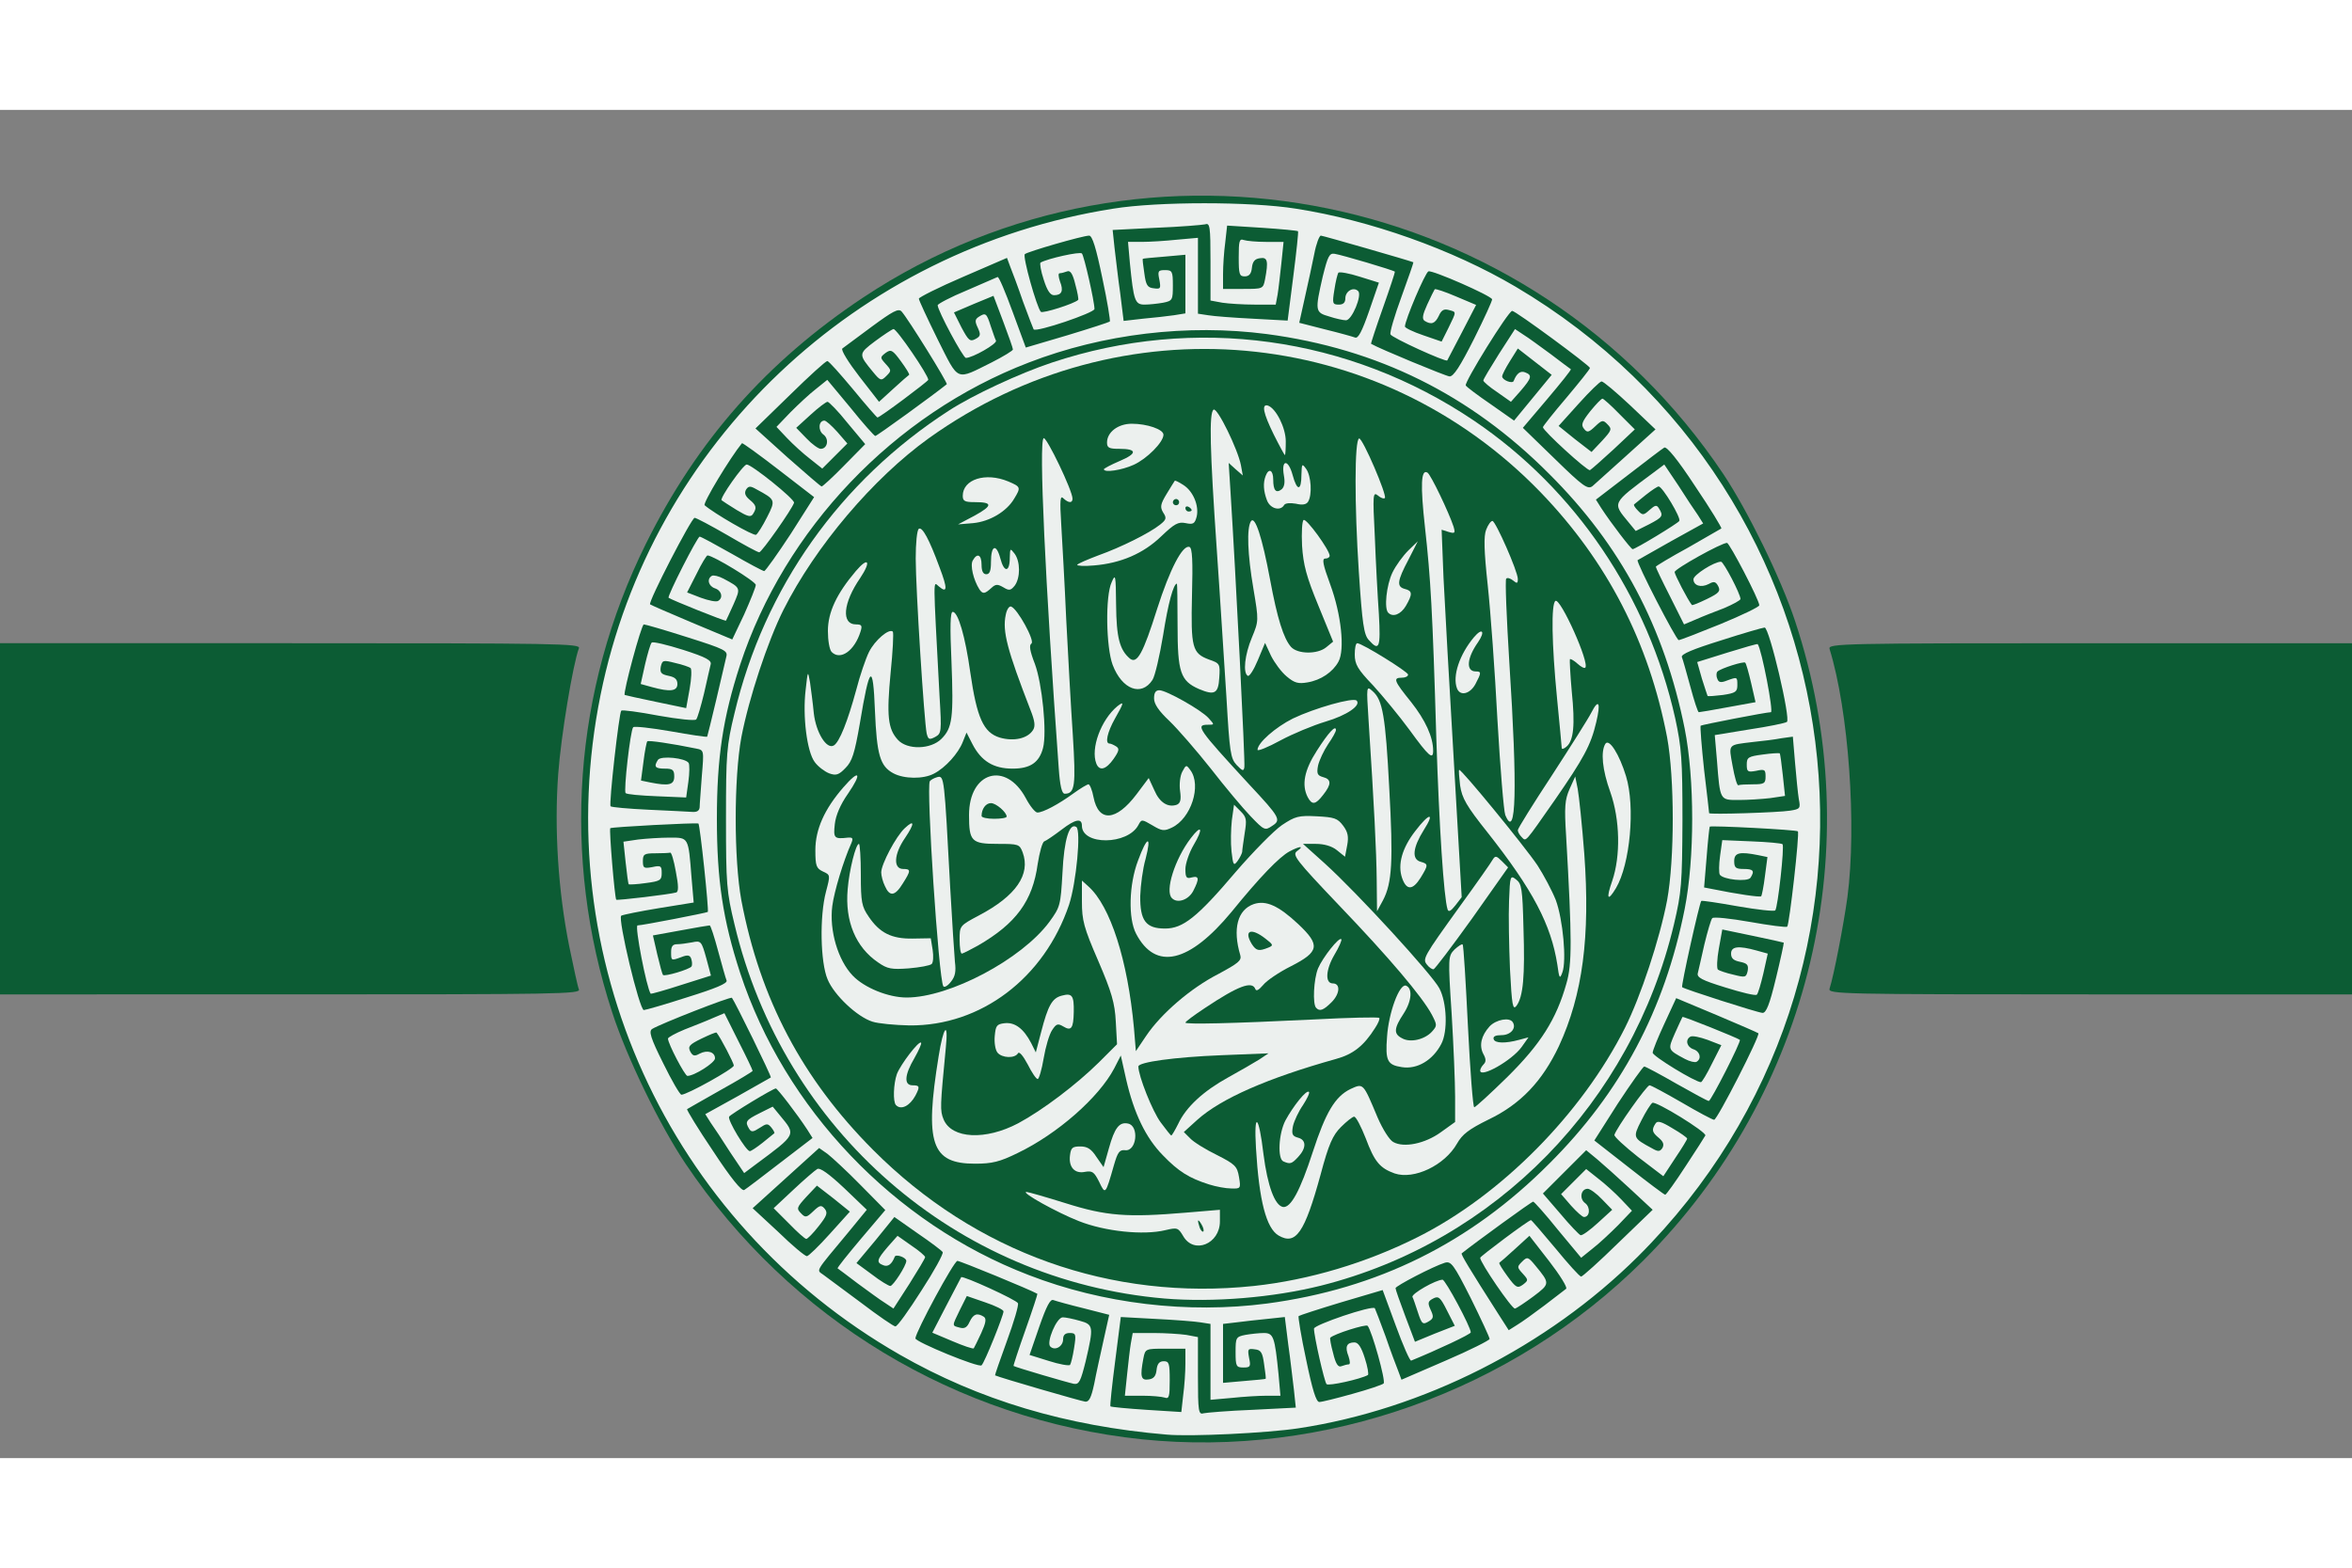 <svg height="1667" viewBox="0 239 7500 4300" width="2500" xmlns="http://www.w3.org/2000/svg"><rect x="0" y="239" width="7500" height="4300" fill="#808080" stroke="none"/><g fill="#0c5c34"><path d="M3641 4479c-591-62-1122-383-1455-879-82-122-187-338-234-483-162-496-124-1027 108-1495 164-330 386-581 693-785 902-598 2133-346 2742 563 78 117 184 333 229 469 238 718 52 1504-483 2039-419 418-1017 631-1600 571z"/><path d="M0 2500v-560h926c855 0 926 1 920 16-19 51-57 278-66 401-13 175 0 374 35 549 14 67 27 129 31 138 6 15-65 16-920 16H0zm5834 542c14-43 45-205 57-292 30-228 4-595-57-792-5-17 39-18 830-18h836v1120h-836c-794 0-835-1-830-18z"/></g><g fill="#ecf0ee"><path d="M3720 4464c-320-27-598-110-851-255-740-424-1123-1268-954-2104 162-802 816-1422 1635-1551 143-23 438-23 582 0 238 37 499 130 701 249 1113 658 1305 2181 390 3093-290 288-686 488-1083 548-100 15-342 27-420 20zm274-79l138-7-6-57c-4-31-11-96-18-144l-11-88-56 6c-31 3-75 8-98 11l-43 5v188l68-6c37-3 68-6 68-7 1-1-1-21-5-46-5-38-10-46-30-48-22-3-23-1-18 27 6 28 4 31-18 31-23 0-25-4-25-49 0-46 1-49 31-55 17-3 44-6 59-6 31 0 35 12 47 132l6 68h-44c-24 0-74 3-111 7l-68 6v-242l-32-5c-18-3-83-8-144-11l-110-6-18 141c-10 77-17 143-15 144 2 2 54 7 115 11l111 7 6-54c4-29 7-74 7-100v-48h-64c-63 0-64 0-70 31-11 58-8 71 17 67 16-2 23-11 25-30 2-20 9-28 23-28 17 0 19 7 19 61 0 52-2 60-16 55-9-3-41-6-71-6h-56l7-67c4-38 9-83 12-100l6-33h67c36 0 83 3 104 6l37 7v124c0 114 2 124 18 119 9-2 79-8 156-11zm-505-82c6-32 20-95 30-140l18-81-82-21c-45-11-88-23-96-26-10-4-22 19-45 85l-31 90 61 19c34 11 64 16 68 13 3-4 9-28 13-54 7-44 6-48-14-48-14 0-21 6-21 20 0 23-26 38-41 23-13-13 20-93 40-93 9 0 33 5 54 11 44 12 45 18 19 129-16 64-21 75-38 72-20-4-187-53-192-57-1-1 16-53 38-115s39-114 38-115c-20-12-246-105-255-105-11 0-132 224-134 247-1 11 203 95 211 86 10-9 70-159 70-172 0-5-26-18-59-29l-58-20-22 44c-26 54-26 50 0 57 15 4 23-1 31-19 12-25 24-29 45-16 9 6 7 19-8 52-11 24-22 46-24 49-3 2-33-8-68-23l-64-27 45-87c25-48 46-88 47-90 5-6 178 73 181 83 3 6-13 60-35 120s-39 110-38 110c14 7 276 83 288 84s19-14 28-56zm824 31c51-14 95-29 99-33 8-7-38-170-51-184-6-6-107 26-119 38-2 1 2 24 9 49 8 34 16 46 26 42 8-3 19-6 24-6s4-11-1-26c-12-30-6-44 19-44 12 0 22 15 33 50 9 27 13 52 10 54-23 13-126 36-132 29-7-8-40-153-40-177 0-12 185-75 194-65 1 2 17 42 34 89 16 47 35 97 41 112l10 27 141-61c77-33 140-65 140-69 0-5-27-63-60-130-55-109-63-119-83-113-36 11-157 74-157 81 0 4 14 44 31 89l31 82 63-26 64-25-25-49c-21-42-27-47-44-38s-18 14-8 36c10 21 9 27-3 35-22 14-25 12-38-28-7-21-14-43-17-48-4-10 75-55 96-55 9 0 90 151 90 168 0 6-109 57-190 90-4 2-26-48-49-111l-42-114-132 39c-73 22-134 42-136 44s8 65 24 139c20 97 32 135 42 135 8 0 56-12 106-26zm612-282c33-25 64-49 69-53s-20-44-54-88l-63-81-46 42c-25 23-48 43-50 44-2 2 10 21 26 43 27 37 32 39 49 27 18-14 18-15 0-35-19-21-19-22-2-39 16-16 19-15 42 13 47 57 47 58-6 98-27 20-54 38-59 39-9 3-112-148-111-162 1-5 154-120 162-120 2 0 37 41 78 90 41 50 77 90 82 90 4 0 58-48 118-107l110-106-72-67c-40-37-88-80-106-95l-34-28-69 69-69 69 56 65c30 36 59 66 64 68s30-16 55-39l46-42-33-34c-17-18-38-33-45-33-22 0-28 32-8 46 17 13 15 44-4 44-5 0-23-16-41-36l-32-37 40-40 40-40 39 31c21 16 54 46 73 66l34 36-44 46c-25 25-61 59-82 75l-36 29-74-89c-40-50-76-90-79-90-4-1-184 130-228 165-3 3 24 48 116 192l34 53 27-17c15-9 54-37 87-62zm-1987-47c41-63 71-118 68-123s-39-32-80-60l-74-52-60 74-61 73 49 36c27 21 54 37 59 37 9 0 51-65 51-80 0-11-34-23-37-13-9 23-21 33-36 27-24-9-21-18 14-59l31-35 44 31c24 16 44 33 44 37s-23 42-50 85l-51 79-27-18c-15-9-54-38-87-62-33-25-62-47-64-48-2-2 32-44 74-94l78-92-79-80c-43-44-91-88-105-99l-27-19-106 96-106 96 82 76c44 43 85 77 91 77 5 0 38-32 73-71l64-71-52-42-53-41-34 36c-30 33-32 37-17 52 14 15 18 14 39-6s26-21 37-8c10 13 7 22-20 56-17 22-35 40-39 40s-29-22-55-49l-49-49 63-59c34-32 69-62 76-66 9-5 37 15 86 61l72 69-59 72c-108 130-102 119-80 135 11 8 65 48 120 89 55 42 105 76 110 76 6 1 43-51 83-114zm1102 41c353-47 648-193 900-446 228-227 368-490 432-812 32-161 32-415 0-576-65-323-203-584-432-812-252-253-547-399-900-446-253-33-522-1-760 91-430 165-778 531-920 964-55 169-74 296-74 491s19 322 74 491c142 433 490 799 920 964 237 92 508 124 760 91zm1335-438c33-50 61-94 63-98 4-11-158-111-169-104-5 3-21 28-35 56-28 55-27 56 34 89 19 11 25 11 33-1 6-11 3-20-11-32-22-18-24-26-11-46 6-10 18-7 54 15 26 15 47 30 47 33s-17 31-38 62l-38 58-80-61c-43-34-78-66-76-71 6-21 103-158 112-158 5 0 51 25 103 55 51 30 98 55 103 55 10 0 148-270 141-276-2-2-62-28-133-58l-129-54-37 80c-21 45-38 87-38 94 0 11 136 94 154 94 3 0 19-26 35-59l30-59-44-17c-25-9-49-14-55-10-17 10-11 33 10 40s27 30 10 40c-5 3-22-1-37-9-56-30-55-29-32-82 12-27 23-50 24-52 2-3 176 67 183 73 5 5-92 195-99 195-4 0-50-25-103-55-52-30-99-55-103-55-4 1-42 54-84 118l-75 118 110 86c61 48 113 87 116 87s32-40 65-91zm-2887-11l103-79-17-27c-32-49-95-131-100-131-9 0-144 82-149 90-6 10 54 110 66 110 4 0 22-12 41-27 18-15 35-28 37-30 2-1-2-9-9-18-12-14-15-14-38 1-20 13-26 14-33 3-14-23-11-28 33-50l42-21 23 28c52 63 54 59-78 157l-36 27-45-67c-24-38-52-80-62-94l-17-27 103-57c57-32 104-59 106-60 3-3-116-245-124-254-4-5-228 83-254 99-12 7-6 28 35 110 27 55 53 100 58 100 18 0 167-83 167-93 0-8-42-89-55-105-2-2-23 7-48 19-39 19-44 25-36 41 8 15 14 16 30 7 25-13 49-5 49 15 0 14-66 56-88 56-8 0-62-103-62-119 0-4 24-17 53-29 28-11 69-27 89-36l38-16 45 90c25 49 45 91 45 94 0 2-46 30-102 61-57 32-105 60-107 61-2 2 35 63 83 134 57 87 91 128 99 124 7-4 58-43 115-87zm3175-588c15-62 26-113 25-114-2-1-47-11-100-22l-96-20-11 61c-6 33-7 63-3 67 4 3 26 11 49 16 39 10 41 9 46-12 3-19-1-24-25-29-20-4-28-11-28-26 0-23 23-26 81-10l36 10-14 63c-8 34-17 65-21 68-4 4-49-7-100-23-75-23-92-32-88-46 2-9 12-51 21-92 10-41 21-79 25-83 4-5 58 1 121 12 62 11 115 18 118 15 7-7 40-298 34-304-4-5-275-19-281-15-1 1-6 45-10 98l-8 96 26 5c78 16 153 27 156 23 2-2 8-31 12-64l8-61-29-6c-60-12-77-8-77 19 0 21 5 25 30 25 31 0 36 6 22 28-10 14-88 6-98-10-3-5-3-32 1-60l7-50 94 4c51 2 95 6 98 9 7 6-15 202-23 211-3 4-57-2-120-13-62-11-114-19-116-17-6 7-65 272-61 275 6 6 240 81 256 82 12 1 23-27 43-110zm-3471 60c90-28 128-44 125-53-3-7-15-50-27-94-12-45-24-82-27-82s-45 7-93 16l-88 16 14 61c8 34 16 63 18 65 6 6 85-18 91-27 3-5 2-16-1-25-4-11-11-13-31-5-33 12-33 12-33-16 0-18 5-25 19-25 10 0 32-3 48-6 28-6 30-4 45 50l15 56-95 30c-52 17-96 29-97 28-13-17-52-218-42-218 15 0 220-40 224-43 4-5-25-280-30-282-10-3-277 11-281 15-4 5 14 221 19 228 3 3 171-17 191-23 8-2 8-21-1-67-6-34-14-62-18-60-4 1-25 2-47 2-36 0-40 3-40 25s3 24 30 19c27-6 30-4 30 19s-5 26-51 32c-27 4-52 5-54 4-2-2-6-34-10-70l-7-66 47-7c26-3 71-6 100-6 61 0 60-3 70 126l7 81-111 18c-61 10-115 21-120 24-12 8 58 301 72 301 5 0 68-18 139-41zm3516-595c32-5 34-7 28-37-3-18-8-70-12-116l-7-83-36 5c-20 4-61 9-91 12-82 10-78 5-65 77 6 34 14 62 18 61 4-2 25-3 47-3 36 0 40-3 40-25s-3-24-30-18c-27 5-30 3-30-20s5-26 51-32c27-4 52-5 54-4 2 2 6 34 10 70l7 66-47 7c-26 3-71 6-100 6-61 0-60 3-70-126l-7-81 110-18c60-9 114-20 120-24 13-8-56-301-71-301-5 0-68 18-139 41-90 28-128 44-125 53 3 7 15 50 27 94 12 45 24 82 27 82s45-7 93-16l88-16-14-61c-8-34-16-63-19-65-5-5-77 18-88 28-4 3-5 14-1 23 4 12 11 14 31 6 33-12 33-12 33 15 0 21-6 25-46 31-25 3-47 5-49 3-1-2-9-27-18-55l-15-53 96-30c52-16 96-29 97-27 13 18 51 217 42 217-15 0-220 40-224 43-2 3 3 66 11 141 9 74 16 136 16 138 0 5 222-2 258-8zm-3477-11c0-10 4-55 7-100 7-82 7-82-18-87-78-16-153-27-156-23-2 2-8 31-12 64l-8 61 29 6c60 12 77 8 77-19 0-21-5-25-30-25-31 0-36-6-22-28 10-14 88-6 98 10 3 5 3 32-1 60l-7 50-94-4c-51-2-96-6-99-10-7-6 15-200 24-210 3-4 57 2 120 13 62 11 114 19 116 17 1-2 14-55 29-118s29-125 32-137c5-19-4-24-124-62-72-23-134-41-139-41-8 0-67 220-61 225 2 1 47 11 100 22l96 20 11-61c6-33 7-63 3-67-4-3-26-11-49-16-39-10-41-9-46 12-3 19 1 24 25 29 20 4 28 11 28 26 0 23-23 26-81 10l-36-10 14-63c8-34 17-65 21-69s49 7 100 23c75 24 92 34 88 47-2 9-12 51-21 92-10 41-21 79-25 83-4 5-58-1-120-12-63-12-116-19-119-16-7 7-40 299-34 305 2 3 57 8 121 11s127 6 140 7c15 1 22-4 23-15zm179-709c0-11-136-94-154-94-3 0-19 26-35 59l-30 59 44 17c25 9 49 14 55 10 17-10 11-33-10-40s-27-30-10-40c5-3 22 1 37 9 56 30 55 29 32 82-12 27-23 50-24 52-2 3-176-67-183-73-5-5 92-195 99-195 4 0 50 25 103 55 52 30 99 55 103 55 4-1 42-54 84-118l75-118-114-88c-62-48-115-86-116-84-37 45-126 192-119 198 30 26 156 99 164 94 5-3 21-28 35-56 28-55 27-56-34-89-19-11-25-11-33 1-6 11-3 20 11 32 22 18 24 26 11 46-7 11-17 8-52-13-24-15-46-29-48-31-7-6 69-114 80-114 16 0 154 111 151 122-6 20-103 158-111 158-5 0-51-25-102-55-52-30-99-55-104-55-10 0-149 269-142 276 2 2 62 28 133 58l129 54 38-80c20-45 37-87 37-94zm3076 125c68-28 124-55 124-60 0-17-95-199-103-199-18 0-167 83-167 93 0 8 42 89 55 105 2 2 23-7 48-19 39-19 44-25 36-41-8-15-14-16-30-7-25 13-49 5-49-15 0-14 66-56 88-56 8 0 62 103 62 119 0 4-24 17-52 29-29 11-70 27-90 36l-38 16-45-90c-25-49-45-91-45-94 0-2 46-30 103-61 56-32 104-60 106-61 2-2-35-63-83-134-57-87-91-128-99-124-7 4-58 43-115 87l-103 79 17 27c32 49 95 131 100 131 9 0 144-82 149-90 6-10-54-110-66-110-4 0-22 12-41 27-18 15-35 28-37 30-3 2 3 11 12 20 15 16 18 15 37-2 18-16 23-17 30-5 15 24 12 28-32 51l-42 21-23-28c-52-63-54-59 78-157l36-27 45 67c24 38 52 80 62 94l17 27-103 57c-57 32-104 59-106 60-6 5 123 255 131 255 5 0 64-23 133-51zm-299-538l92-83-81-77c-45-42-85-76-91-76-5 0-38 32-73 71l-64 71 52 42 53 41 34-36c30-33 32-37 17-52-14-15-18-14-39 6s-26 21-36 8c-10-12-7-22 20-56 18-22 35-40 39-40 3 0 28 22 54 49l49 49-68 64c-37 34-71 64-75 66-9 3-150-126-150-137 0-3 34-46 75-94 41-49 75-91 75-95-1-8-237-182-248-182-12 0-154 229-148 238 3 5 39 32 80 60l74 52 60-73 60-73-54-42-54-42-25 40c-14 22-25 44-25 49 0 12 34 25 37 14 9-23 21-33 36-27 24 9 21 18-14 59l-31 35-44-31c-24-16-44-33-44-37s23-42 50-85l51-79 27 18c15 9 54 38 87 62 33 25 62 47 64 48 2 2-32 44-75 95l-78 92 102 99c91 89 105 98 120 87 9-8 58-52 109-98zm-2495 32l67-68-56-67c-30-38-60-68-64-68-5 0-30 19-55 42l-45 41 33 34c17 18 38 33 45 33 22 0 28-32 8-46-17-13-15-44 4-44 5 0 23 16 41 36l32 37-40 40-40 40-39-31c-21-16-54-46-73-66l-34-36 44-46c25-25 61-59 82-75l36-29 74 89c40 50 76 90 79 90 4 1 187-132 228-165 4-4-124-210-144-232-10-11-28-1-96 49-46 34-88 65-93 69-5 5 20 45 54 89l63 81 46-42c25-23 48-43 50-44 2-2-10-21-26-43-27-37-32-39-49-27-18 14-18 15 0 35 19 21 19 22 2 39-16 16-19 15-42-13-47-57-47-58 6-98 27-20 54-38 59-39 9-3 112 148 111 162-1 5-154 120-162 120-2 0-37-40-78-90-41-49-77-90-82-90s-58 48-119 108l-110 107 103 93c57 50 105 92 108 92s36-30 72-67zm471-329c37-19 67-37 67-41s-14-44-31-89l-31-82-63 26-63 27 24 48c22 41 27 46 44 37s18-14 8-36c-10-21-9-27 3-35 22-14 25-12 38 29 7 20 14 42 17 47 4 10-75 55-96 55-9 0-90-151-90-168 0-4 41-26 92-47 51-22 95-41 99-43s25 48 48 111l42 114 132-39c73-22 134-42 136-44s-8-65-24-139c-20-97-32-135-42-135-20 0-196 51-205 59-8 7 38 170 51 184 6 6 107-26 119-38 2-1-2-24-9-49-8-34-16-46-26-42-8 3-19 6-24 6s-4 11 1 26c12 30 6 44-19 44-12 0-22-15-33-50-9-27-13-52-10-54 23-13 126-36 132-29 7 8 40 153 40 177 0 12-185 75-194 65-1-2-17-42-34-89-16-47-35-97-41-112l-10-27-141 61c-77 33-140 65-140 69 0 5 27 63 60 130 69 137 56 131 173 73zm1537-74c33-66 59-123 58-127-4-12-191-94-203-89-10 3-75 156-75 176 0 4 26 17 59 28l58 20 22-44c26-54 26-50 0-57-15-4-23 1-31 19-12 25-24 29-45 16-9-6-7-19 8-52 11-24 22-46 24-49 3-2 33 8 68 23l64 27-45 87c-25 48-46 88-47 90-5 6-178-73-181-83-3-6 13-60 35-120s39-110 38-110c-11-5-289-85-295-85-5 0-15 26-21 58-6 31-20 94-30 139l-18 81 82 21c45 11 88 23 96 26 10 4 22-19 45-85l31-90-61-19c-34-11-64-16-68-13-3 4-9 28-13 55-7 43-6 47 14 47 14 0 21-6 21-20 0-23 26-38 41-23 13 13-20 93-39 93-8 0-32-5-53-12-46-13-46-18-21-128 16-64 21-75 38-72 21 3 187 52 192 57 1 1-16 53-38 115s-39 114-38 115c25 15 238 103 250 104 13 1 34-32 78-119zm-957-76l37-6V701l-67 6c-38 3-69 6-69 7-1 1 1 21 5 46 5 38 10 46 30 48 22 3 23 1 18-27-6-28-4-31 18-31 23 0 25 4 25 49 0 46-1 49-31 55-17 3-44 6-59 6-31 0-35-12-47-132l-6-68h44c24 0 74-3 112-7l67-6v242l33 5c17 3 82 8 143 11l110 6 18-141c10-78 17-143 15-144-2-2-54-7-115-11l-111-7-6 54c-4 29-7 74-7 101v47h64c63 0 64 0 70-31 11-58 8-71-16-67-17 2-24 11-26 31-2 19-9 27-23 27-17 0-19-7-19-61 0-52 2-60 16-55 9 3 41 6 71 6h56l-7 68c-4 37-9 82-12 100l-6 32h-67c-36 0-83-3-103-6l-38-7V723c0-114-2-124-17-119-10 2-80 8-157 11l-138 7 6 57c4 31 11 96 18 144l11 89 61-7c34-3 78-8 99-11z"/><path d="M3713 4030c-664-57-1215-536-1371-1194-25-103-27-128-27-336s2-233 27-336c95-401 337-742 684-966 77-50 226-119 328-153 456-152 947-84 1346 185 324 219 555 561 642 950 20 93 23 130 23 325-1 202-3 229-27 331-135 569-569 1013-1126 1153-152 38-344 54-499 41zm285-40c177-19 360-74 523-156 265-133 523-393 661-668 50-100 110-281 134-406 24-131 24-389 0-520-58-303-191-561-403-781-519-537-1340-610-1951-173-178 128-362 345-464 548-50 100-110 281-134 406-24 131-24 389 0 520 60 315 194 569 420 796 327 328 759 482 1214 434z"/><path d="M3773 3831c-16-27-19-28-57-19-70 17-193 4-276-29-69-27-186-92-167-93 5 0 61 16 125 36 130 41 196 46 385 30l107-9v37c0 72-83 106-117 47zm58-38c-12-20-14-14-5 12 4 9 9 14 11 11 3-2 0-13-6-23zm246 36c-39-23-62-110-72-279-7-119 9-107 24 20 13 101 36 163 62 168 25 4 55-52 95-175 41-126 71-177 120-201 42-19 40-21 87 91 16 37 38 72 50 78 34 19 101 5 151-31l46-33v-81c0-45-5-164-11-264-12-181-11-184 9-205 12-11 24-19 26-16 3 2 10 120 17 262 7 141 16 257 20 257s52-44 106-97c106-105 156-184 188-298 18-61 18-140-1-470-6-93-4-116 11-150l18-40 8 40c4 22 14 115 21 208 19 262-5 448-81 612-53 112-122 185-224 234-63 31-84 47-101 77-39 69-137 116-199 95-47-17-64-37-92-112-15-38-31-69-37-69-5 0-24 15-42 33-26 26-39 54-65 152-51 186-79 226-134 194zm-572-171c-16-32-22-36-45-32-33 7-53-15-48-53 3-24 8-28 33-28 22 0 35 8 51 33l23 33 17-60c18-65 33-85 61-79 36 7 28 89-9 85-18-2-24 6-36 48-27 94-27 95-47 53z"/><path d="M3855 3666c-63-20-97-41-147-93-54-55-92-133-117-242l-17-76-21 41c-49 93-181 209-308 270-57 28-81 34-136 34-139 0-161-64-116-342 15-96 32-116 23-28-18 188-19 200-7 229 26 62 134 67 238 12 78-42 185-123 257-194l58-58-4-72c-3-59-13-94-56-194-46-106-52-129-52-189v-67l21 19c70 63 125 235 145 452l6 73 33-49c48-71 142-152 230-197 63-34 75-43 70-60-25-84-9-145 43-163 39-13 79 5 142 64 71 67 67 88-23 134-38 19-78 46-89 60-14 16-22 21-25 13-10-27-55-10-160 60-35 23-63 44-63 47 0 6 144 3 409-10 112-6 206-8 209-5 3 2-3 17-13 32-36 57-70 84-125 99-218 61-366 126-442 194l-43 39 20 20c11 12 50 36 85 53 59 30 65 36 71 71 6 36 5 37-25 36-17 0-49-6-71-13zm-98-193c25-54 81-105 159-148 38-21 83-47 99-57l30-20-150 6c-150 6-265 22-265 36 0 30 45 143 71 178 17 23 32 42 34 42s12-17 22-37zm287-562c17-7 17-9-9-29-46-36-70-26-43 18 14 21 22 23 52 11z"/><path d="M4093 3593c-20-7-16-89 6-131 25-46 67-99 75-91 3 3-6 22-19 42-14 20-28 50-32 67-5 26-2 32 16 37 27 7 27 33 1 61-21 23-26 24-47 15zm-1236-180c-10-10-8-68 3-99 12-31 70-107 77-100 3 2-7 24-21 49-32 54-34 87-6 87 23 0 24 4 9 33-18 33-46 47-62 30zm420-130c-15-28-27-42-31-35-10 17-51 15-65-2-7-8-11-32-9-53 3-33 6-38 31-41 33-4 61 17 85 63l15 30 17-65c22-85 35-108 66-116 33-9 39 0 38 52-1 53-8 62-34 46-17-10-22-8-35 12-9 13-21 54-27 90s-15 66-19 66c-5 0-19-21-32-47zm1443 20c0-5 5-14 11-20 8-8 8-17-1-33-14-27-7-58 20-88 21-22 64-30 74-13 12 19-7 41-36 41-19 0-28 4-25 13 4 13 37 14 81 2l30-8-22 31c-31 43-132 100-132 75zm-250-11c-46-7-53-20-47-97 5-76 39-169 60-163 22 8 19 49-7 89-31 47-33 65-5 79 26 15 72 4 95-21 17-19 17-21 0-54-31-58-137-183-296-349-139-146-150-161-134-173 24-17 10-17-24 1-32 17-95 82-185 193-135 163-242 188-304 70-26-49-23-158 6-234 29-79 44-82 24-5-9 31-16 85-17 118-1 79 18 104 79 104 57 0 102-35 225-180 56-65 123-133 148-150 42-28 53-31 111-28 56 3 66 6 84 30 15 20 18 35 13 62l-7 37-26-21c-16-13-41-20-67-20h-41l69 62c104 94 344 356 366 399 24 46 27 137 6 177-27 52-77 82-126 74zm-1688-145c-48-15-122-84-143-135-23-54-26-201-5-280 14-53 14-53-10-64-21-10-24-18-24-68 0-66 29-131 89-200 52-60 61-47 15 20-24 34-39 69-42 97-5 45-2 48 42 43 15-1 17 2 11 17-26 58-55 155-61 201-10 78 18 173 65 222 37 39 114 70 172 70 137 0 367-122 455-241 35-48 36-53 42-157 5-106 22-160 44-146 16 10 0 178-23 248-79 234-281 387-509 385-47-1-100-6-118-12z"/><path d="M4197 3103c-12-11-8-92 6-126 15-35 67-101 74-93 3 2-7 25-22 50-28 48-30 91-5 91s23 33-4 60c-26 26-38 30-49 18zm618-123c-3-74-5-172-3-218 3-81 4-83 23-68 17 13 20 29 23 155 5 153-1 218-22 247-12 16-15 0-21-116zm-1807 54c-15-24-55-635-43-654 3-4 13-10 24-13 22-5 22-3 41 353 6 107 13 213 15 236 4 31 1 47-13 64-10 13-21 19-24 14z"/><path d="M4966 2965c-20-127-77-237-223-422-67-84-81-109-87-149-3-26-5-49-3-50 5-5 210 245 250 305 20 31 46 80 58 110 23 62 35 194 21 231-8 22-10 20-16-25zm-2166-7c-71-48-106-131-97-233 5-62 26-145 36-145 3 0 6 44 6 98 0 88 3 102 25 134 35 52 73 71 140 70l58-1 6 37c3 20 2 40-3 45s-38 11-73 14c-55 4-68 2-98-19z"/><path d="M4551 2966c-16-19-13-24 105-188 53-73 100-140 104-148 8-13 12-12 29 5l20 20-115 163c-64 89-119 162-123 162-5 0-14-6-20-14zm-1491-80c0-45 0-45 62-78 118-62 165-131 139-201-10-26-13-27-80-27-83 0-91-8-91-92 0-138 117-173 181-54 13 25 30 46 37 46 18 0 67-26 115-61 22-16 44-29 48-29s12 19 16 41c16 81 72 77 137-9l39-52 18 39c17 40 44 56 72 46 11-5 14-16 10-44-3-21 0-48 7-61 12-23 13-23 26-5 36 49 2 154-59 183-25 12-32 11-62-7-34-20-35-20-45-1-34 64-180 65-180 2 0-25-21-21-64 12-25 19-50 36-56 38s-15 34-21 72c-16 118-69 190-190 260-25 14-49 26-52 26-4 0-7-20-7-44zm150-393c0-14-34-43-50-43-17 0-30 19-30 41 0 5 18 9 40 9s40-3 40-7zm1406 296c-12-37-27-265-36-549-12-406-18-506-36-669-15-135-13-188 8-175 11 7 69 129 83 172 6 21 5 23-16 17l-22-7 6 153c4 84 19 348 33 586l25 433-20 26c-15 19-22 22-25 13zm-226-94c-1-93-8-233-26-510-7-109-7-110 13-92 32 28 41 79 53 309 13 234 9 303-20 358l-19 35zm-653 58c-23-22 9-124 60-191 35-46 41-32 9 22-14 24-26 59-26 76 0 27 3 32 20 27 24-6 25 4 5 43-15 29-51 41-68 23zm1404-55c27-79 25-195-6-283-26-72-31-129-16-154 12-19 45 34 66 103 30 98 13 281-32 357-27 45-32 34-12-23zm-2319 17c-7-14-12-34-12-44 0-26 47-115 75-141 32-30 32-15 1 31-36 52-38 99-6 99 25 0 25 5-1 46-25 41-42 43-57 9zm1649-26c-15-43 0-96 42-150 45-59 64-61 27-3-35 56-39 93-10 101 25 7 25 10 0 51-25 40-45 41-59 1zm-544-85c-3-27-2-71 1-99l7-50 21 21c19 19 20 27 13 70-4 27-8 54-8 60-1 5-7 18-15 29-12 16-14 13-19-31zm925-46c-7-7-12-16-12-22 0-5 49-84 109-175 59-91 116-181 125-199 24-47 31-33 16 30-17 73-40 115-132 248-98 140-91 133-106 118zm-864-66c-25-26-82-94-127-152-46-58-105-126-132-152-34-32-49-54-49-72s5-26 17-26c22 0 134 63 157 89 19 21 19 21-2 21-41 0-33 12 131 190 100 107 103 114 73 133-22 15-25 14-68-31zm812-4c-5-13-16-149-25-303-8-154-22-347-31-430-12-111-13-157-5-177 6-16 15-28 20-28 10 0 81 161 81 185 0 15-3 15-15 5-9-7-18-10-22-6-4 3 1 124 10 269 26 401 22 569-13 485zm-630-57c-20-39-11-86 29-148 37-58 61-84 61-66 0 5-11 25-25 45-14 21-28 51-32 68-5 26-2 32 16 37 27 7 27 23 0 57-24 31-35 33-49 7z"/><path d="M3376 2338c-43-594-64-1042-48-1052 9-5 92 167 92 193 0 15-13 14-29-1-10-11-12 5-7 82 3 52 11 190 16 305 6 116 15 281 21 368 10 162 7 187-26 187-9 0-15-25-19-82zm-527 17c-43-23-53-59-59-200-6-155-17-147-48 40-17 98-25 122-46 143-21 22-30 25-52 17-15-6-36-22-46-36-25-33-39-147-29-230 7-63 7-63 14-24 3 22 9 66 12 98 7 62 41 117 64 103 18-11 44-77 71-176 12-47 31-102 41-122 19-38 64-76 76-65 3 4 0 63-7 131-13 137-9 179 23 214 30 33 105 31 139-3 35-35 39-67 32-247-5-110-4-158 4-158 17 0 40 78 56 193 21 145 42 192 94 208 45 13 89 3 106-24 8-12 6-29-8-64-74-191-90-251-79-303 3-17 11-29 17-27 20 6 77 110 65 118-8 5-5 24 11 65 23 62 39 218 26 268-12 46-40 66-97 66-61 0-100-24-128-78l-19-37-12 30c-14 36-55 82-92 101-34 18-95 17-129-1zm1094-27c-19-21-22-40-32-213-7-104-20-318-31-474-22-319-25-437-10-446 12-7 77 126 87 177l6 33-23-20-22-20 6 95c16 250 47 861 44 875-2 14-6 13-25-7zm-447-4c-19-48 15-140 67-183 23-18 21-11-8 40-24 43-32 79-17 79 4 0 13 4 21 9 11 7 10 14-8 40-24 34-45 40-55 15zm999-107c-33-45-86-109-117-143-49-51-58-67-58-98 0-20 3-36 8-36 15 0 162 91 162 100 0 6-9 10-20 10-29 0-25 10 30 78 45 57 70 111 70 155 0 30-14 18-75-66zm-485 63c0-22 57-72 113-100 69-33 192-68 203-57 15 15-31 47-99 67-40 12-105 39-144 60-40 22-73 35-73 30zm970-6c0-5-7-76-15-159-17-174-19-301-5-310 16-10 110 199 95 213-3 3-14-3-25-13s-22-16-24-14c-1 2 1 48 6 103 11 107 6 157-17 176-8 7-15 9-15 4z"/><path d="M2955 2228c-8-38-35-461-35-558 0-49 4-91 10-95 11-7 33 33 66 123 26 68 25 84-2 61-19-15-19-46 2 350 7 114 6 119-14 130-19 10-22 8-27-11zm868-142c-59-26-68-54-68-203 0-73-1-133-2-133-11 0-28 62-44 164-11 66-26 131-34 143-35 54-97 31-127-48-21-56-24-220-3-264 12-28 13-23 14 73 1 103 11 143 44 171 23 18 42-16 87-159 40-125 81-205 103-197 9 3 11 45 8 154-4 168 1 185 54 205 35 12 36 14 33 58-3 51-15 57-65 36zm823-2c-15-39 8-108 54-163 27-32 37-19 13 16-36 51-39 93-7 93 18 0 18 4-1 40-17 32-49 40-59 14zm-543-38c-17-14-39-44-50-66l-19-41-23 55c-13 31-27 53-32 50-16-9-10-67 13-122 22-53 22-54 5-155-19-111-22-194-8-216 13-19 36 52 61 186 23 124 43 188 67 215 21 23 84 24 112 1l22-18-47-115c-38-92-48-130-52-191-2-42 0-79 5-82 9-6 83 96 83 114 0 5-6 9-14 9-11 0-8 18 16 83 35 95 47 208 26 246-18 33-56 59-99 66-29 5-41 2-66-19zm-1451-78c-7-7-12-37-12-67 0-60 28-119 89-191 40-47 50-32 14 22-55 80-61 148-13 148 18 0 20 4 14 23-19 61-64 93-92 65zm1713-38c-16-17-21-52-32-218-14-213-14-421 1-425 11-2 90 182 82 190-3 3-13 0-22-8-16-13-17-4-10 131 3 80 9 191 13 248 6 107 1 119-32 82zm62-87c-14-13-6-88 13-128 11-23 34-54 51-71l30-29-30 59c-36 68-38 86-11 93 24 6 25 16 3 54-16 27-41 37-56 22zm-1304-75c-19-30-30-77-21-92 14-25 28-19 28 14 0 20 5 30 15 30 11 0 15-11 15-39 0-54 17-60 30-11 12 46 30 44 30-3 1-30 1-31 15-13 19 25 19 77 1 102-13 16-18 17-36 6-19-11-25-11-39 2-21 19-27 20-38 4zm312-78c2-4 33-17 67-30 73-26 163-71 197-98 20-16 22-21 10-39-10-17-9-26 11-59 13-22 25-40 26-42s13 4 27 13c32 20 51 67 43 101-6 23-11 26-35 21s-36 2-78 42c-57 55-129 86-215 93-31 3-55 1-53-2zm365-174c0-3-4-8-10-11-5-3-10-1-10 4 0 6 5 11 10 11 6 0 10-2 10-4zm-40-26c0-5-4-10-10-10-5 0-10 5-10 10 0 6 5 10 10 10 6 0 10-4 10-10zm-652 43c58-32 58-43 0-43-31 0-38-3-38-20 0-53 73-76 145-46 40 17 41 19 19 55-24 41-78 73-131 78l-48 4zm932-49c-11-29-13-55-4-78 10-26 24-18 24 12 0 35 9 45 27 31 9-8 11-23 7-44-9-52 14-53 28-1s28 51 28-2c1-35 2-36 15-18 16 22 20 83 6 105-6 9-18 11-39 6-18-3-33-2-37 4-12 21-45 12-55-15zm-520-99c0-2 22-14 50-26 57-24 57-39-1-39-32 0-39-3-39-20 0-33 35-60 79-60 49 0 101 18 101 35 0 24-53 77-95 96-37 17-95 26-95 14zm542-110c-34-69-40-99-19-93 26 9 57 71 57 114 0 24-1 44-3 44-1 0-17-29-35-65z"/></g></svg>
